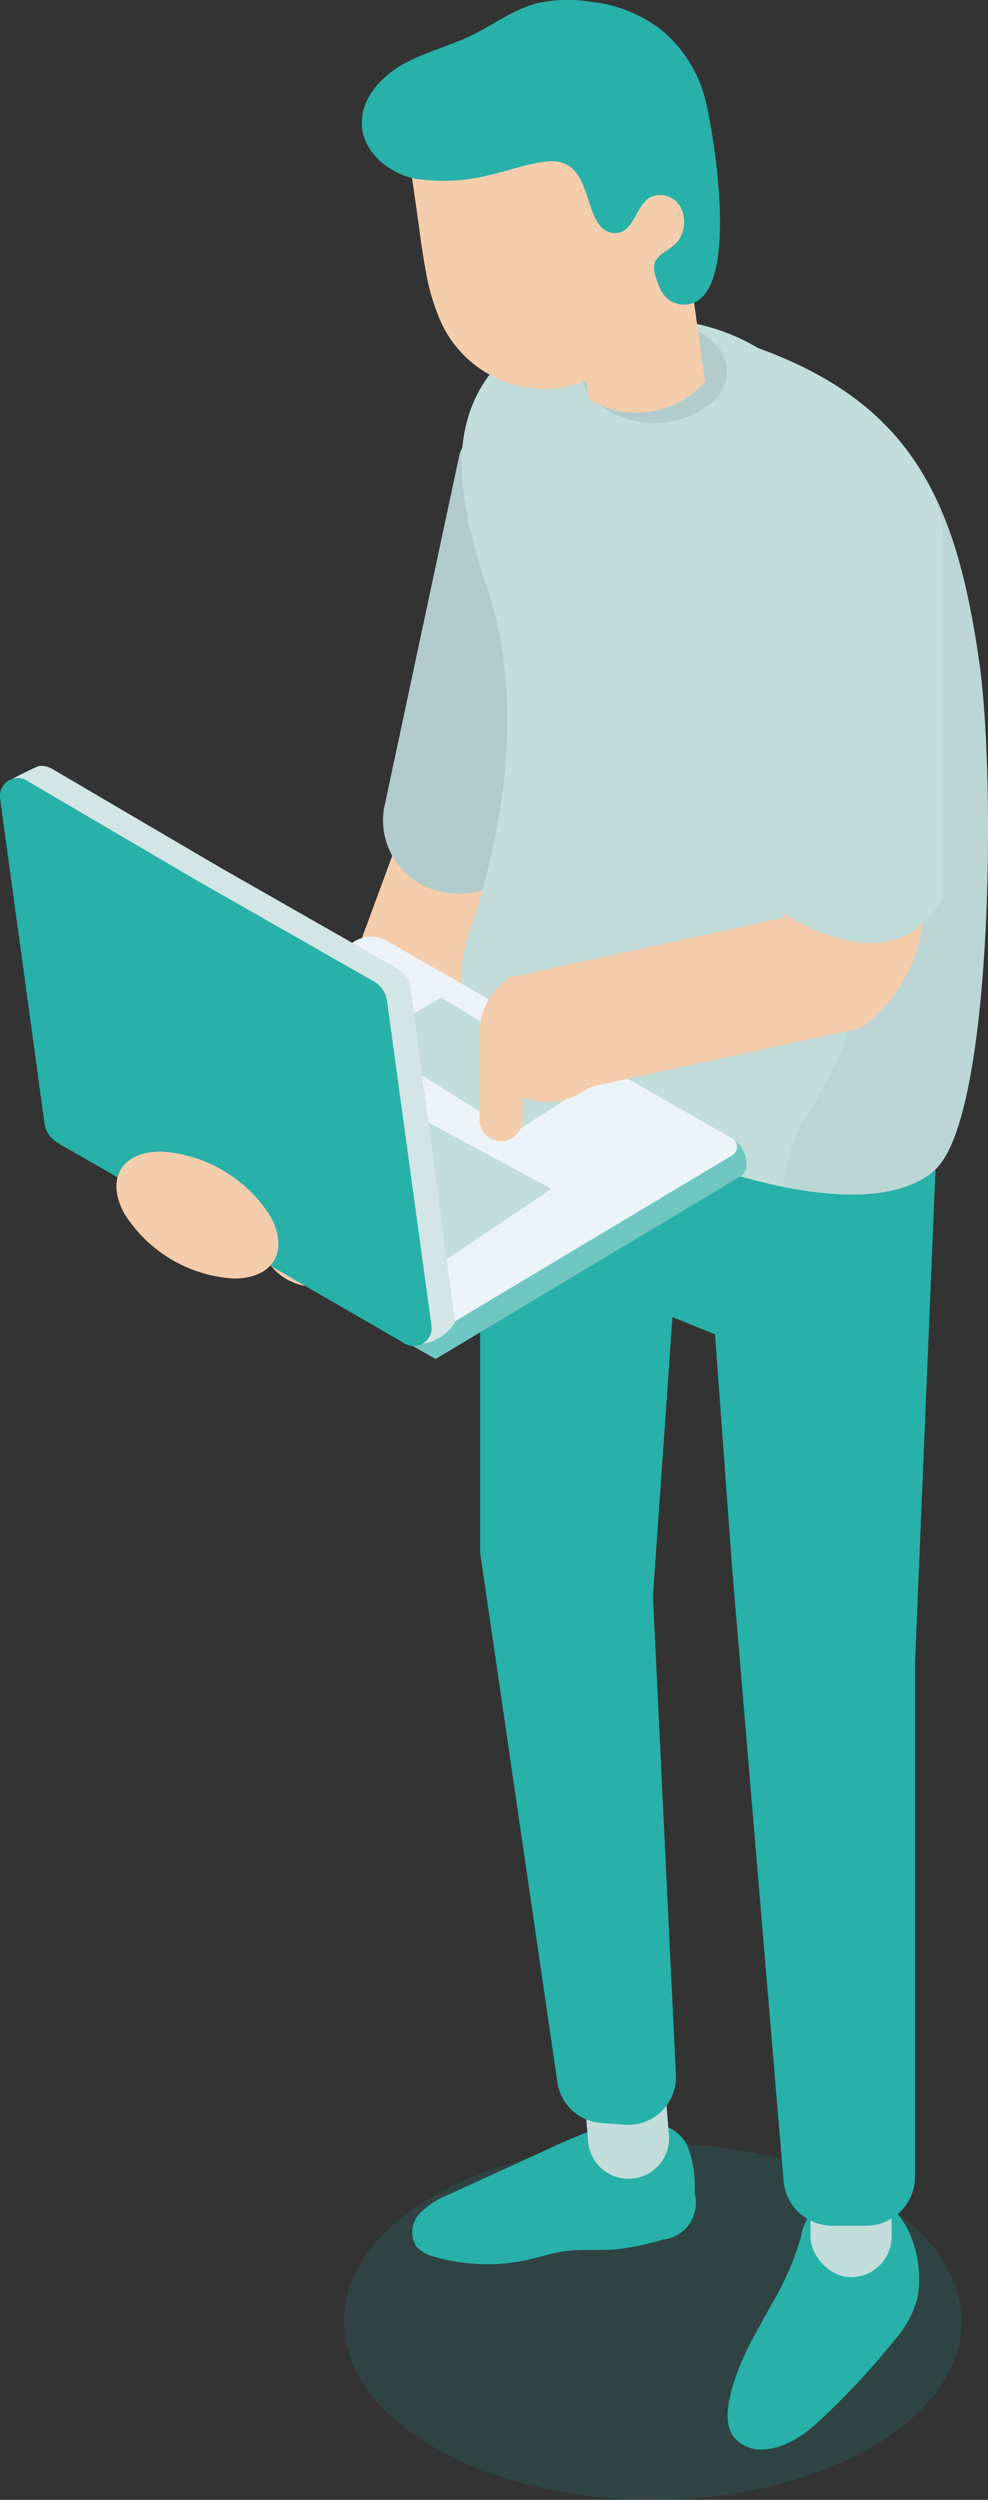 <svg id="グループ_20884" data-name="グループ 20884" xmlns="http://www.w3.org/2000/svg" width="85.74" height="216.908" viewBox="0 0 85.74 216.908">
  <rect x="0" y="0" width="85.74" height="216.908" fill="#333333" stroke="none"/>
  <defs>
    <style>
      .cls-1 {
        fill: #f4cdac;
      }

      .cls-2 {
        fill: #b1cccb;
      }

      .cls-3 {
        opacity: 0.18;
      }

      .cls-4 {
        fill: #158d85;
      }

      .cls-5 {
        fill: #27b1a9;
      }

      .cls-6 {
        fill: #c3dddb;
      }

      .cls-7 {
        opacity: 0.44;
      }

      .cls-8 {
        opacity: 0.71;
      }

      .cls-9 {
        fill: #70c6c1;
      }

      .cls-10 {
        fill: #edf4f9;
      }

      .cls-11 {
        fill: #d3e5e5;
      }
    </style>
  </defs>
  <g id="グループ_15741" data-name="グループ 15741" transform="translate(22.391 67.955)">
    <g id="グループ_15740" data-name="グループ 15740">
      <g id="グループ_15739" data-name="グループ 15739">
        <g id="グループ_15738" data-name="グループ 15738">
          <g id="グループ_15737" data-name="グループ 15737">
            <g id="グループ_15736" data-name="グループ 15736">
              <g id="グループ_15735" data-name="グループ 15735">
                <g id="グループ_15734" data-name="グループ 15734">
                  <g id="グループ_15733" data-name="グループ 15733">
                    <g id="グループ_15732" data-name="グループ 15732">
                      <g id="グループ_15731" data-name="グループ 15731">
                        <g id="グループ_15730" data-name="グループ 15730">
                          <g id="グループ_15729" data-name="グループ 15729">
                            <path id="パス_1177" data-name="パス 1177" class="cls-1" d="M315.215,1892.4a4.941,4.941,0,0,0,4.635-3.232l12.476-33.811a4.94,4.94,0,1,0-9.269-3.421l-12.476,33.812a4.943,4.943,0,0,0,4.634,6.652Z" transform="translate(-310.274 -1848.705)"/>
                          </g>
                        </g>
                      </g>
                    </g>
                  </g>
                </g>
              </g>
            </g>
          </g>
        </g>
      </g>
    </g>
  </g>
  <g id="グループ_15753" data-name="グループ 15753" transform="translate(33.221 35.524)">
    <g id="グループ_15752" data-name="グループ 15752">
      <g id="グループ_15751" data-name="グループ 15751">
        <g id="グループ_15750" data-name="グループ 15750">
          <g id="グループ_15749" data-name="グループ 15749">
            <g id="グループ_15748" data-name="グループ 15748">
              <g id="グループ_15747" data-name="グループ 15747">
                <g id="グループ_15746" data-name="グループ 15746">
                  <g id="グループ_15745" data-name="グループ 15745">
                    <g id="グループ_15744" data-name="グループ 15744">
                      <g id="グループ_15743" data-name="グループ 15743">
                        <g id="グループ_15742" data-name="グループ 15742">
                          <path id="パス_1178" data-name="パス 1178" class="cls-2" d="M322.621,1846.672l6.571-30.81.072-.216a6.72,6.72,0,0,1,7.107-3.527,6.565,6.565,0,0,1,4.342,2.7,6.022,6.022,0,0,1,1.009,4.586l-6.571,30.794-.068.209a6.627,6.627,0,0,1-5.97,3.638,6.8,6.8,0,0,1-1.1-.091,1.735,1.735,0,0,1-.248-.049A6.328,6.328,0,0,1,322.621,1846.672Z" transform="translate(-322.521 -1812.028)"/>
                        </g>
                      </g>
                    </g>
                  </g>
                </g>
              </g>
            </g>
          </g>
        </g>
      </g>
    </g>
  </g>
  <g id="グループ_15765" data-name="グループ 15765" transform="translate(29.839 185.958)">
    <g id="グループ_15764" data-name="グループ 15764" class="cls-3">
      <g id="グループ_15763" data-name="グループ 15763">
        <g id="グループ_15762" data-name="グループ 15762">
          <g id="グループ_15761" data-name="グループ 15761">
            <g id="グループ_15760" data-name="グループ 15760">
              <g id="グループ_15759" data-name="グループ 15759">
                <g id="グループ_15758" data-name="グループ 15758">
                  <g id="グループ_15757" data-name="グループ 15757">
                    <g id="グループ_15756" data-name="グループ 15756">
                      <g id="グループ_15755" data-name="グループ 15755">
                        <g id="グループ_15754" data-name="グループ 15754">
                          <ellipse id="楕円形_43" data-name="楕円形 43" class="cls-4" cx="26.803" cy="15.475" rx="26.803" ry="15.475"/>
                        </g>
                      </g>
                    </g>
                  </g>
                </g>
              </g>
            </g>
          </g>
        </g>
      </g>
    </g>
  </g>
  <g id="グループ_15777" data-name="グループ 15777" transform="translate(35.761 183.933)">
    <g id="グループ_15776" data-name="グループ 15776">
      <g id="グループ_15775" data-name="グループ 15775">
        <g id="グループ_15774" data-name="グループ 15774">
          <g id="グループ_15773" data-name="グループ 15773">
            <g id="グループ_15772" data-name="グループ 15772">
              <g id="グループ_15771" data-name="グループ 15771">
                <g id="グループ_15770" data-name="グループ 15770">
                  <g id="グループ_15769" data-name="グループ 15769">
                    <g id="グループ_15768" data-name="グループ 15768">
                      <g id="グループ_15767" data-name="グループ 15767">
                        <g id="グループ_15766" data-name="グループ 15766">
                          <path id="パス_1179" data-name="パス 1179" class="cls-5" d="M346.5,1980.249a3.309,3.309,0,0,1,2.9,2.172,9.7,9.7,0,0,1,.51,3.785,3.218,3.218,0,0,1-2.794,4.067,22.861,22.861,0,0,1-3.995.83c-1.537.133-3.095-.046-4.62.186-.972.149-1.911.461-2.868.685a16.33,16.33,0,0,1-8.245-.212,3.088,3.088,0,0,1-1.6-.882,2.329,2.329,0,0,1,.227-2.837,6.8,6.8,0,0,1,2.55-1.678l8.43-3.871c2.757-1.265,5.61-2.555,8.643-2.625.97-.022,2.247.417,2.159,1.383Z" transform="translate(-325.394 -1979.867)"/>
                        </g>
                      </g>
                    </g>
                  </g>
                </g>
              </g>
            </g>
          </g>
        </g>
      </g>
    </g>
  </g>
  <g id="グループ_15789" data-name="グループ 15789" transform="translate(50.312 176.332)">
    <g id="グループ_15788" data-name="グループ 15788">
      <g id="グループ_15787" data-name="グループ 15787">
        <g id="グループ_15786" data-name="グループ 15786">
          <g id="グループ_15785" data-name="グループ 15785">
            <g id="グループ_15784" data-name="グループ 15784">
              <g id="グループ_15783" data-name="グループ 15783">
                <g id="グループ_15782" data-name="グループ 15782">
                  <g id="グループ_15781" data-name="グループ 15781">
                    <g id="グループ_15780" data-name="グループ 15780">
                      <g id="グループ_15779" data-name="グループ 15779">
                        <g id="グループ_15778" data-name="グループ 15778">
                          <path id="長方形_75" data-name="長方形 75" class="cls-6" d="M3.519,0h0A3.519,3.519,0,0,1,7.038,3.519V8.948a3.517,3.517,0,0,1-3.517,3.517h0A3.52,3.52,0,0,1,0,8.945V3.519A3.519,3.519,0,0,1,3.519,0Z" transform="translate(0 0.569) rotate(-4.633)"/>
                        </g>
                      </g>
                    </g>
                  </g>
                </g>
              </g>
            </g>
          </g>
        </g>
      </g>
    </g>
  </g>
  <g id="グループ_15801" data-name="グループ 15801" transform="translate(63.14 190.313)">
    <g id="グループ_15800" data-name="グループ 15800">
      <g id="グループ_15799" data-name="グループ 15799">
        <g id="グループ_15798" data-name="グループ 15798">
          <g id="グループ_15797" data-name="グループ 15797">
            <g id="グループ_15796" data-name="グループ 15796">
              <g id="グループ_15795" data-name="グループ 15795">
                <g id="グループ_15794" data-name="グループ 15794">
                  <g id="グループ_15793" data-name="グループ 15793">
                    <g id="グループ_15792" data-name="グループ 15792">
                      <g id="グループ_15791" data-name="グループ 15791">
                        <g id="グループ_15790" data-name="グループ 15790">
                          <path id="パス_1180" data-name="パス 1180" class="cls-5" d="M360.345,1996.412c-.533.974-1.086,1.936-1.6,2.9a23.665,23.665,0,0,0-1.441,3.029c-.569,1.559-1.637,4.591-.294,6.006,2.022,2.13,5.321.306,6.965-1.2a65.616,65.616,0,0,0,6.8-7.244,8.881,8.881,0,0,0,2.048-3.693c.842-4.277-1.663-10.341-6.915-8.922a4.412,4.412,0,0,0-3.19,3.609A24.444,24.444,0,0,1,360.345,1996.412Z" transform="translate(-356.357 -1987.082)"/>
                        </g>
                      </g>
                    </g>
                  </g>
                </g>
              </g>
            </g>
          </g>
        </g>
      </g>
    </g>
  </g>
  <g id="グループ_15813" data-name="グループ 15813" transform="translate(70.336 185.124)">
    <g id="グループ_15812" data-name="グループ 15812">
      <g id="グループ_15811" data-name="グループ 15811">
        <g id="グループ_15810" data-name="グループ 15810">
          <g id="グループ_15809" data-name="グループ 15809">
            <g id="グループ_15808" data-name="グループ 15808">
              <g id="グループ_15807" data-name="グループ 15807">
                <g id="グループ_15806" data-name="グループ 15806">
                  <g id="グループ_15805" data-name="グループ 15805">
                    <g id="グループ_15804" data-name="グループ 15804">
                      <g id="グループ_15803" data-name="グループ 15803">
                        <g id="グループ_15802" data-name="グループ 15802">
                          <rect id="長方形_76" data-name="長方形 76" class="cls-6" width="7.038" height="12.465" rx="3.519" transform="translate(7.038 12.465) rotate(-180)"/>
                        </g>
                      </g>
                    </g>
                  </g>
                </g>
              </g>
            </g>
          </g>
        </g>
      </g>
    </g>
  </g>
  <g id="グループ_15825" data-name="グループ 15825" transform="translate(41.663 78.894)">
    <g id="グループ_15824" data-name="グループ 15824">
      <g id="グループ_15823" data-name="グループ 15823">
        <g id="グループ_15822" data-name="グループ 15822">
          <g id="グループ_15821" data-name="グループ 15821">
            <g id="グループ_15820" data-name="グループ 15820">
              <g id="グループ_15819" data-name="グループ 15819">
                <g id="グループ_15818" data-name="グループ 15818">
                  <g id="グループ_15817" data-name="グループ 15817">
                    <g id="グループ_15816" data-name="グループ 15816">
                      <g id="グループ_15815" data-name="グループ 15815">
                        <g id="グループ_15814" data-name="グループ 15814">
                          <path id="パス_1181" data-name="パス 1181" class="cls-5" d="M347.065,1861.076l17.77,6.16,7.1,8.108-2.122,51.1v44.614a4.25,4.25,0,0,1-4.25,4.25h-2.922a4.249,4.249,0,0,1-4.235-3.894l-4.474-53.269-1.478-20.182-3.693-1.5-1.693,24.19,1.992,41.565a4.135,4.135,0,0,1-4.435,4.323l-2.058-.151a4.138,4.138,0,0,1-3.79-3.528l-6.706-45.961v-47.89Z" transform="translate(-332.068 -1861.076)"/>
                        </g>
                      </g>
                    </g>
                  </g>
                </g>
              </g>
            </g>
          </g>
        </g>
      </g>
    </g>
  </g>
  <g id="グループ_15837" data-name="グループ 15837" transform="translate(40.048 27.307)">
    <g id="グループ_15836" data-name="グループ 15836">
      <g id="グループ_15835" data-name="グループ 15835">
        <g id="グループ_15834" data-name="グループ 15834">
          <g id="グループ_15833" data-name="グループ 15833">
            <g id="グループ_15832" data-name="グループ 15832">
              <g id="グループ_15831" data-name="グループ 15831">
                <g id="グループ_15830" data-name="グループ 15830">
                  <g id="グループ_15829" data-name="グループ 15829">
                    <g id="グループ_15828" data-name="グループ 15828">
                      <g id="グループ_15827" data-name="グループ 15827">
                        <g id="グループ_15826" data-name="グループ 15826">
                          <path id="パス_1182" data-name="パス 1182" class="cls-6" d="M371.347,1876.923c-2.726,2.511-7.856,2.561-13.175,1.491a50.523,50.523,0,0,1-15.059-5.674h0c-.457-.278-3.755-1.822-7.173-3.517a10.179,10.179,0,0,1-5.174-12.331c3.311-9.85,4.9-20.873,1.766-30.246a54.327,54.327,0,0,1-1.7-5.992,4.658,4.658,0,0,1-.1-.972v-.9L330.7,1820c-1.194-6.25-.3-12.046,6.744-16.155a10.617,10.617,0,0,1,5.236-1.111,16.172,16.172,0,0,1,2.906.2c13.422,2.446,20.528,6.769,24.57,13.405,2.717,4.438,4.068,9.922,5.022,16.567C376.6,1842.8,376.378,1872.3,371.347,1876.923Z" transform="translate(-330.242 -1802.735)"/>
                        </g>
                      </g>
                    </g>
                  </g>
                </g>
              </g>
            </g>
          </g>
        </g>
      </g>
    </g>
  </g>
  <g id="グループ_15849" data-name="グループ 15849" transform="translate(45.132 27.708)">
    <g id="グループ_15848" data-name="グループ 15848">
      <g id="グループ_15847" data-name="グループ 15847">
        <g id="グループ_15846" data-name="グループ 15846">
          <g id="グループ_15845" data-name="グループ 15845">
            <g id="グループ_15844" data-name="グループ 15844">
              <g id="グループ_15843" data-name="グループ 15843">
                <g id="グループ_15842" data-name="グループ 15842">
                  <g id="グループ_15841" data-name="グループ 15841">
                    <g id="グループ_15840" data-name="グループ 15840">
                      <g id="グループ_15839" data-name="グループ 15839">
                        <g id="グループ_15838" data-name="グループ 15838">
                          <path id="パス_1183" data-name="パス 1183" class="cls-6" d="M358,1812.139l-7.26,8.139a1.954,1.954,0,0,1-3.044-.162l-4.22-5.863-6.066,1.082a1.209,1.209,0,0,1-1.422-1.19v-1.881a8.83,8.83,0,0,1,6.978-8.635,20.309,20.309,0,0,1,4.236-.44,17.747,17.747,0,0,1,10.175,2.951A4.059,4.059,0,0,1,358,1812.139Z" transform="translate(-335.992 -1803.188)"/>
                        </g>
                      </g>
                    </g>
                  </g>
                </g>
              </g>
            </g>
          </g>
        </g>
      </g>
    </g>
  </g>
  <g id="グループ_15861" data-name="グループ 15861" class="cls-7" transform="translate(67.978 40.909)">
    <g id="グループ_15860" data-name="グループ 15860">
      <g id="グループ_15859" data-name="グループ 15859">
        <g id="グループ_15858" data-name="グループ 15858">
          <g id="グループ_15857" data-name="グループ 15857">
            <g id="グループ_15856" data-name="グループ 15856">
              <g id="グループ_15855" data-name="グループ 15855">
                <g id="グループ_15854" data-name="グループ 15854">
                  <g id="グループ_15853" data-name="グループ 15853">
                    <g id="グループ_15852" data-name="グループ 15852">
                      <g id="グループ_15851" data-name="グループ 15851">
                        <g id="グループ_15850" data-name="グループ 15850">
                          <path id="パス_1184" data-name="パス 1184" class="cls-2" d="M375,1878.7c-2.726,2.511-7.856,2.561-13.175,1.491a14.911,14.911,0,0,1,1.589-5.419c4.455-7.23,5.031-9.3,4.134-17.876-.354-3.393-.7-6.876.2-10.161.864-3.12,2.84-6.143,2.239-9.321a19.119,19.119,0,0,0-1.63-4.06,15.541,15.541,0,0,1-1-9.041,8.429,8.429,0,0,1,2.149-4.528,6.118,6.118,0,0,1,4.306-1.672c2.717,4.438,4.068,9.922,5.022,16.567C380.256,1844.582,380.035,1874.077,375,1878.7Z" transform="translate(-361.829 -1818.118)"/>
                        </g>
                      </g>
                    </g>
                  </g>
                </g>
              </g>
            </g>
          </g>
        </g>
      </g>
    </g>
  </g>
  <g id="グループ_15873" data-name="グループ 15873" transform="translate(50.478 27.815)">
    <g id="グループ_15872" data-name="グループ 15872">
      <g id="グループ_15871" data-name="グループ 15871">
        <g id="グループ_15870" data-name="グループ 15870">
          <g id="グループ_15869" data-name="グループ 15869">
            <g id="グループ_15868" data-name="グループ 15868">
              <g id="グループ_15867" data-name="グループ 15867">
                <g id="グループ_15866" data-name="グループ 15866">
                  <g id="グループ_15865" data-name="グループ 15865">
                    <g id="グループ_15864" data-name="グループ 15864">
                      <g id="グループ_15863" data-name="グループ 15863">
                        <g id="グループ_15862" data-name="グループ 15862">
                          <path id="パス_1185" data-name="パス 1185" class="cls-2" d="M354.651,1807.747a3.608,3.608,0,0,1-1.153,2.561,8.013,8.013,0,0,1-10.218.091,3.449,3.449,0,0,1,0-5.3c.074-.066.157-.141.239-.206.008-.008.016-.017.025-.017a7.105,7.105,0,0,1,3.491-1.465c.214-.033.428-.057.651-.074s.436-.025.659-.025a7.316,7.316,0,0,1,5.154,1.885A3.592,3.592,0,0,1,354.651,1807.747Z" transform="translate(-342.037 -1803.309)"/>
                        </g>
                      </g>
                    </g>
                  </g>
                </g>
              </g>
            </g>
          </g>
        </g>
      </g>
    </g>
  </g>
  <g id="グループ_15938" data-name="グループ 15938" transform="translate(31.394 0)">
    <g id="グループ_15889" data-name="グループ 15889" transform="translate(17.469 17.271)">
      <g id="グループ_15888" data-name="グループ 15888">
        <g id="グループ_15887" data-name="グループ 15887">
          <g id="グループ_15886" data-name="グループ 15886">
            <g id="グループ_15885" data-name="グループ 15885">
              <g id="グループ_15884" data-name="グループ 15884">
                <g id="グループ_15883" data-name="グループ 15883">
                  <g id="グループ_15882" data-name="グループ 15882">
                    <g id="グループ_15881" data-name="グループ 15881">
                      <g id="グループ_15880" data-name="グループ 15880">
                        <g id="グループ_15879" data-name="グループ 15879">
                          <g id="グループ_15878" data-name="グループ 15878">
                            <g id="グループ_15877" data-name="グループ 15877">
                              <g id="グループ_15876" data-name="グループ 15876">
                                <g id="グループ_15875" data-name="グループ 15875">
                                  <g id="グループ_15874" data-name="グループ 15874">
                                    <path id="パス_1186" data-name="パス 1186" class="cls-1" d="M350.332,1791.385l2.208,15.871a8.014,8.014,0,0,1-10.108,1.5l-2.221-15.96Z" transform="translate(-340.211 -1791.385)"/>
                                  </g>
                                </g>
                              </g>
                            </g>
                          </g>
                        </g>
                      </g>
                    </g>
                  </g>
                </g>
              </g>
            </g>
          </g>
        </g>
      </g>
    </g>
    <g id="グループ_15905" data-name="グループ 15905" class="cls-8" transform="translate(18.539 19.548)">
      <g id="グループ_15904" data-name="グループ 15904">
        <g id="グループ_15903" data-name="グループ 15903">
          <g id="グループ_15902" data-name="グループ 15902">
            <g id="グループ_15901" data-name="グループ 15901">
              <g id="グループ_15900" data-name="グループ 15900">
                <g id="グループ_15899" data-name="グループ 15899">
                  <g id="グループ_15898" data-name="グループ 15898">
                    <g id="グループ_15897" data-name="グループ 15897">
                      <g id="グループ_15896" data-name="グループ 15896">
                        <g id="グループ_15895" data-name="グループ 15895">
                          <g id="グループ_15894" data-name="グループ 15894">
                            <g id="グループ_15893" data-name="グループ 15893">
                              <g id="グループ_15892" data-name="グループ 15892">
                                <g id="グループ_15891" data-name="グループ 15891">
                                  <g id="グループ_15890" data-name="グループ 15890">
                                    <path id="パス_1187" data-name="パス 1187" class="cls-1" d="M342.9,1808.476h0l1.8-1.053a9.565,9.565,0,0,0,4.724-7.933l.137-4.112.7-1.417-.762.15-3.92.77a60.471,60.471,0,0,0-4.151,5.858Z" transform="translate(-341.421 -1793.96)"/>
                                  </g>
                                </g>
                              </g>
                            </g>
                          </g>
                        </g>
                      </g>
                    </g>
                  </g>
                </g>
              </g>
            </g>
          </g>
        </g>
      </g>
    </g>
    <g id="グループ_15921" data-name="グループ 15921" transform="translate(3.898 8.501)">
      <g id="グループ_15920" data-name="グループ 15920">
        <g id="グループ_15919" data-name="グループ 15919">
          <g id="グループ_15918" data-name="グループ 15918">
            <g id="グループ_15917" data-name="グループ 15917">
              <g id="グループ_15916" data-name="グループ 15916">
                <g id="グループ_15915" data-name="グループ 15915">
                  <g id="グループ_15914" data-name="グループ 15914">
                    <g id="グループ_15913" data-name="グループ 15913">
                      <g id="グループ_15912" data-name="グループ 15912">
                        <g id="グループ_15911" data-name="グループ 15911">
                          <g id="グループ_15910" data-name="グループ 15910">
                            <g id="グループ_15909" data-name="グループ 15909">
                              <g id="グループ_15908" data-name="グループ 15908">
                                <g id="グループ_15907" data-name="グループ 15907">
                                  <g id="グループ_15906" data-name="グループ 15906">
                                    <path id="パス_1188" data-name="パス 1188" class="cls-1" d="M349.629,1792.007c.064.592-.535,1.2-1.178,1.792-.213.2-.425.409-.615.63-.02,0-.041.007-.054.05a2.362,2.362,0,0,0-.391.486,1.2,1.2,0,0,0-.238.646,11.807,11.807,0,0,1-.312,2.323,12.09,12.09,0,0,1-3.594,6.178,12.642,12.642,0,0,1-1.224.947,9.419,9.419,0,0,1-2.778,1.33,7.656,7.656,0,0,1-1.162.25,9.919,9.919,0,0,1-10.535-6.434,18.758,18.758,0,0,1-.882-2.943c-.229-1.165-.415-2.318-.577-3.454-.241-1.808-.5-3.613-.76-5.4-.11-.729-.2-1.442-.305-2.171a2.365,2.365,0,0,1-.157-.991,3.342,3.342,0,0,1,1.327-2.464,7.48,7.48,0,0,1,4.146-1.241,22.1,22.1,0,0,1,8.841.933,11.94,11.94,0,0,1,6.7,5.581C346.518,1789.277,349.447,1790.646,349.629,1792.007Z" transform="translate(-324.864 -1781.467)"/>
                                  </g>
                                </g>
                              </g>
                            </g>
                          </g>
                        </g>
                      </g>
                    </g>
                  </g>
                </g>
              </g>
            </g>
          </g>
        </g>
      </g>
    </g>
    <g id="グループ_15937" data-name="グループ 15937">
      <g id="グループ_15936" data-name="グループ 15936">
        <g id="グループ_15935" data-name="グループ 15935">
          <g id="グループ_15934" data-name="グループ 15934">
            <g id="グループ_15933" data-name="グループ 15933">
              <g id="グループ_15932" data-name="グループ 15932">
                <g id="グループ_15931" data-name="グループ 15931">
                  <g id="グループ_15930" data-name="グループ 15930">
                    <g id="グループ_15929" data-name="グループ 15929">
                      <g id="グループ_15928" data-name="グループ 15928">
                        <g id="グループ_15927" data-name="グループ 15927">
                          <g id="グループ_15926" data-name="グループ 15926">
                            <g id="グループ_15925" data-name="グループ 15925">
                              <g id="グループ_15924" data-name="グループ 15924">
                                <g id="グループ_15923" data-name="グループ 15923">
                                  <g id="グループ_15922" data-name="グループ 15922">
                                    <path id="パス_1189" data-name="パス 1189" class="cls-5" d="M350.31,1780.691a11.417,11.417,0,0,0-3.836-6.223A12,12,0,0,0,340.28,1772a12.554,12.554,0,0,0-4.544.116c-2.083.524-3.842,1.883-5.778,2.818-1.988.96-4.182,1.478-6.09,2.592s-3.567,3.077-3.4,5.28c.171,2.269,2.27,4.014,4.486,4.533a16.257,16.257,0,0,0,6.764-.346c1.518-.3,4.576-1.507,6.077-1.042,2.291.712,2.078,4.018,3.376,5.53a1.651,1.651,0,0,0,1.6.567c1.355-.342,1.5-2.366,2.708-3.066a2.01,2.01,0,0,1,2.558.7,2.812,2.812,0,0,1,.049,2.787c-.473.92-1.667,1.225-2.105,1.968-.363.616-.027,1.5.31,2.323a2.322,2.322,0,0,0,1.675,1.486C353.725,1799.148,350.959,1783.215,350.31,1780.691Z" transform="translate(-320.455 -1771.853)"/>
                                  </g>
                                </g>
                              </g>
                            </g>
                          </g>
                        </g>
                      </g>
                    </g>
                  </g>
                </g>
              </g>
            </g>
          </g>
        </g>
      </g>
    </g>
  </g>
  <g id="グループ_16002" data-name="グループ 16002" transform="translate(0 66.455)">
    <g id="グループ_16001" data-name="グループ 16001">
      <g id="グループ_15949" data-name="グループ 15949" transform="translate(5.174 15.91)">
        <g id="グループ_15948" data-name="グループ 15948">
          <g id="グループ_15947" data-name="グループ 15947">
            <g id="グループ_15946" data-name="グループ 15946">
              <g id="グループ_15945" data-name="グループ 15945">
                <g id="グループ_15944" data-name="グループ 15944">
                  <g id="グループ_15943" data-name="グループ 15943">
                    <g id="グループ_15942" data-name="グループ 15942">
                      <g id="グループ_15941" data-name="グループ 15941">
                        <g id="グループ_15940" data-name="グループ 15940">
                          <g id="グループ_15939" data-name="グループ 15939">
                            <path id="パス_1190" data-name="パス 1190" class="cls-9" d="M349.084,1881.4,319.031,1865,290.8,1881.9l32.627,18.657,26.356-15.779a1.31,1.31,0,0,0,.638-1.125h0A2.57,2.57,0,0,0,349.084,1881.4Z" transform="translate(-290.802 -1865.001)"/>
                          </g>
                        </g>
                      </g>
                    </g>
                  </g>
                </g>
              </g>
            </g>
          </g>
        </g>
      </g>
      <g id="グループ_15960" data-name="グループ 15960" transform="translate(3.938 14.821)">
        <g id="グループ_15959" data-name="グループ 15959">
          <g id="グループ_15958" data-name="グループ 15958">
            <g id="グループ_15957" data-name="グループ 15957">
              <g id="グループ_15956" data-name="グループ 15956">
                <g id="グループ_15955" data-name="グループ 15955">
                  <g id="グループ_15954" data-name="グループ 15954">
                    <g id="グループ_15953" data-name="グループ 15953">
                      <g id="グループ_15952" data-name="グループ 15952">
                        <g id="グループ_15951" data-name="グループ 15951">
                          <g id="グループ_15950" data-name="グループ 15950">
                            <path id="パス_1191" data-name="パス 1191" class="cls-10" d="M322.032,1898.893,289.4,1880.236l26.856-16.078a2.733,2.733,0,0,1,2.762-.028L349,1881.273a.848.848,0,0,1,.014,1.464Z" transform="translate(-289.405 -1863.769)"/>
                          </g>
                        </g>
                      </g>
                    </g>
                  </g>
                </g>
              </g>
            </g>
          </g>
        </g>
      </g>
      <g id="グループ_15971" data-name="グループ 15971" transform="translate(11.649 22.533)">
        <g id="グループ_15970" data-name="グループ 15970">
          <g id="グループ_15969" data-name="グループ 15969">
            <g id="グループ_15968" data-name="グループ 15968">
              <g id="グループ_15967" data-name="グループ 15967">
                <g id="グループ_15966" data-name="グループ 15966">
                  <g id="グループ_15965" data-name="グループ 15965">
                    <g id="グループ_15964" data-name="グループ 15964">
                      <g id="グループ_15963" data-name="グループ 15963">
                        <g id="グループ_15962" data-name="グループ 15962">
                          <g id="グループ_15961" data-name="グループ 15961">
                            <path id="パス_1192" data-name="パス 1192" class="cls-6" d="M308.074,1872.491l26.266,14.17-10.788,7.237-25.427-14.6Z" transform="translate(-298.125 -1872.491)"/>
                          </g>
                        </g>
                      </g>
                    </g>
                  </g>
                </g>
              </g>
            </g>
          </g>
        </g>
      </g>
      <g id="グループ_15982" data-name="グループ 15982" transform="translate(31.816 20.097)">
        <g id="グループ_15981" data-name="グループ 15981">
          <g id="グループ_15980" data-name="グループ 15980">
            <g id="グループ_15979" data-name="グループ 15979">
              <g id="グループ_15978" data-name="グループ 15978">
                <g id="グループ_15977" data-name="グループ 15977">
                  <g id="グループ_15976" data-name="グループ 15976">
                    <g id="グループ_15975" data-name="グループ 15975">
                      <g id="グループ_15974" data-name="グループ 15974">
                        <g id="グループ_15973" data-name="グループ 15973">
                          <g id="グループ_15972" data-name="グループ 15972">
                            <path id="パス_1193" data-name="パス 1193" class="cls-6" d="M339.984,1877.452l-12.552-7.716-6.5,3.76,12.784,7.978Z" transform="translate(-320.932 -1869.736)"/>
                          </g>
                        </g>
                      </g>
                    </g>
                  </g>
                </g>
              </g>
            </g>
          </g>
        </g>
      </g>
      <g id="グループ_16000" data-name="グループ 16000">
        <g id="グループ_15993" data-name="グループ 15993" transform="translate(0.497)">
          <g id="グループ_15992" data-name="グループ 15992">
            <g id="グループ_15991" data-name="グループ 15991">
              <g id="グループ_15990" data-name="グループ 15990">
                <g id="グループ_15989" data-name="グループ 15989">
                  <g id="グループ_15988" data-name="グループ 15988">
                    <g id="グループ_15987" data-name="グループ 15987">
                      <g id="グループ_15986" data-name="グループ 15986">
                        <g id="グループ_15985" data-name="グループ 15985">
                          <g id="グループ_15984" data-name="グループ 15984">
                            <g id="グループ_15983" data-name="グループ 15983">
                              <path id="パス_1194" data-name="パス 1194" class="cls-11" d="M324.5,1895.2l-3.862-28.946a2.327,2.327,0,0,0-1.127-1.65l-15.44-8.809-14.5-8.51a1.917,1.917,0,0,0-1.139-.271l-.019-.011-.033.017a25.2,25.2,0,0,0-2.868,1.455l1.637.857,3.777,27.6a2.33,2.33,0,0,0,1.127,1.65l28.8,18.365C322.162,1897.719,324.353,1895.957,324.5,1895.2Z" transform="translate(-285.513 -1847.008)"/>
                            </g>
                          </g>
                        </g>
                      </g>
                    </g>
                  </g>
                </g>
              </g>
            </g>
          </g>
        </g>
        <g id="グループ_15999" data-name="グループ 15999" transform="translate(0 1.1)">
          <g id="グループ_15998" data-name="グループ 15998">
            <g id="グループ_15997" data-name="グループ 15997">
              <g id="グループ_15996" data-name="グループ 15996">
                <g id="グループ_15995" data-name="グループ 15995">
                  <g id="グループ_15994" data-name="グループ 15994">
                    <path id="パス_1195" data-name="パス 1195" class="cls-5" d="M287.466,1848.543l14.5,8.51,15.441,8.809a2.327,2.327,0,0,1,1.126,1.65l3.852,28.147a1.562,1.562,0,0,1-2.5,1.5l-29.942-17.319a2.329,2.329,0,0,1-1.126-1.649l-3.852-28.147A1.562,1.562,0,0,1,287.466,1848.543Z" transform="translate(-284.951 -1848.252)"/>
                  </g>
                </g>
              </g>
            </g>
          </g>
        </g>
      </g>
    </g>
  </g>
  <g id="グループ_16015" data-name="グループ 16015" transform="translate(41.794 40.412)">
    <g id="グループ_16014" data-name="グループ 16014">
      <g id="グループ_16013" data-name="グループ 16013">
        <g id="グループ_16012" data-name="グループ 16012">
          <g id="グループ_16011" data-name="グループ 16011">
            <g id="グループ_16010" data-name="グループ 16010">
              <g id="グループ_16009" data-name="グループ 16009">
                <g id="グループ_16008" data-name="グループ 16008">
                  <g id="グループ_16007" data-name="グループ 16007">
                    <g id="グループ_16006" data-name="グループ 16006">
                      <g id="グループ_16005" data-name="グループ 16005">
                        <g id="グループ_16004" data-name="グループ 16004">
                          <g id="グループ_16003" data-name="グループ 16003">
                            <path id="パス_1196" data-name="パス 1196" class="cls-1" d="M370.637,1823.45v32.077a13.437,13.437,0,0,1-5.468,10.8l-23.574,5.143a5.9,5.9,0,1,1-6.964-9.514l23.567-5.143a1.613,1.613,0,0,0,.648-1.289V1823.45a5.9,5.9,0,0,1,11.791,0Z" transform="translate(-332.216 -1817.555)"/>
                          </g>
                        </g>
                      </g>
                    </g>
                  </g>
                </g>
              </g>
            </g>
          </g>
        </g>
      </g>
    </g>
  </g>
  <g id="グループ_16027" data-name="グループ 16027" transform="translate(67.851 38.514)">
    <g id="グループ_16026" data-name="グループ 16026">
      <g id="グループ_16025" data-name="グループ 16025">
        <g id="グループ_16024" data-name="グループ 16024">
          <g id="グループ_16023" data-name="グループ 16023">
            <g id="グループ_16022" data-name="グループ 16022">
              <g id="グループ_16021" data-name="グループ 16021">
                <g id="グループ_16020" data-name="グループ 16020">
                  <g id="グループ_16019" data-name="グループ 16019">
                    <g id="グループ_16018" data-name="グループ 16018">
                      <g id="グループ_16017" data-name="グループ 16017">
                        <g id="グループ_16016" data-name="グループ 16016">
                          <path id="パス_1197" data-name="パス 1197" class="cls-6" d="M368.684,1815.409c3.86,0,7,3.873,7,8.633v30.74l-.061.1c-1.616,2.633-3.535,3.824-6.265,3.824a11.058,11.058,0,0,1-1.3-.081,15.94,15.94,0,0,1-6.178-2.51l-.191-.12v-31.951C361.685,1819.282,364.825,1815.409,368.684,1815.409Z" transform="translate(-361.685 -1815.409)"/>
                        </g>
                      </g>
                    </g>
                  </g>
                </g>
              </g>
            </g>
          </g>
        </g>
      </g>
    </g>
  </g>
  <g id="グループ_16039" data-name="グループ 16039" transform="translate(41.61 87.453)">
    <g id="グループ_16038" data-name="グループ 16038">
      <g id="グループ_16037" data-name="グループ 16037">
        <g id="グループ_16036" data-name="グループ 16036">
          <g id="グループ_16035" data-name="グループ 16035">
            <g id="グループ_16034" data-name="グループ 16034">
              <g id="グループ_16033" data-name="グループ 16033">
                <g id="グループ_16032" data-name="グループ 16032">
                  <g id="グループ_16031" data-name="グループ 16031">
                    <g id="グループ_16030" data-name="グループ 16030">
                      <g id="グループ_16029" data-name="グループ 16029">
                        <g id="グループ_16028" data-name="グループ 16028">
                          <path id="パス_1198" data-name="パス 1198" class="cls-1" d="M333.881,1882.323h0a1.876,1.876,0,0,0,1.871-1.871v-7.824a1.877,1.877,0,0,0-1.871-1.872h0a1.878,1.878,0,0,0-1.872,1.872v7.824A1.877,1.877,0,0,0,333.881,1882.323Z" transform="translate(-332.009 -1870.755)"/>
                        </g>
                      </g>
                    </g>
                  </g>
                </g>
              </g>
            </g>
          </g>
        </g>
      </g>
    </g>
  </g>
  <g id="グループ_16051" data-name="グループ 16051" transform="translate(10.105 99.921)">
    <g id="グループ_16050" data-name="グループ 16050">
      <g id="グループ_16049" data-name="グループ 16049">
        <g id="グループ_16048" data-name="グループ 16048">
          <g id="グループ_16047" data-name="グループ 16047">
            <g id="グループ_16046" data-name="グループ 16046">
              <g id="グループ_16045" data-name="グループ 16045">
                <g id="グループ_16044" data-name="グループ 16044">
                  <g id="グループ_16043" data-name="グループ 16043">
                    <g id="グループ_16042" data-name="グループ 16042">
                      <g id="グループ_16041" data-name="グループ 16041">
                        <g id="グループ_16040" data-name="グループ 16040">
                          <path id="パス_1199" data-name="パス 1199" class="cls-1" d="M309.718,1890.443a12.081,12.081,0,0,0-9.4-5.588c-3.487-.044-4.93,2.386-3.226,5.427a12.08,12.08,0,0,0,9.4,5.587C309.979,1895.914,311.423,1893.485,309.718,1890.443Z" transform="translate(-296.378 -1884.855)"/>
                        </g>
                      </g>
                    </g>
                  </g>
                </g>
              </g>
            </g>
          </g>
        </g>
      </g>
    </g>
  </g>
</svg>
